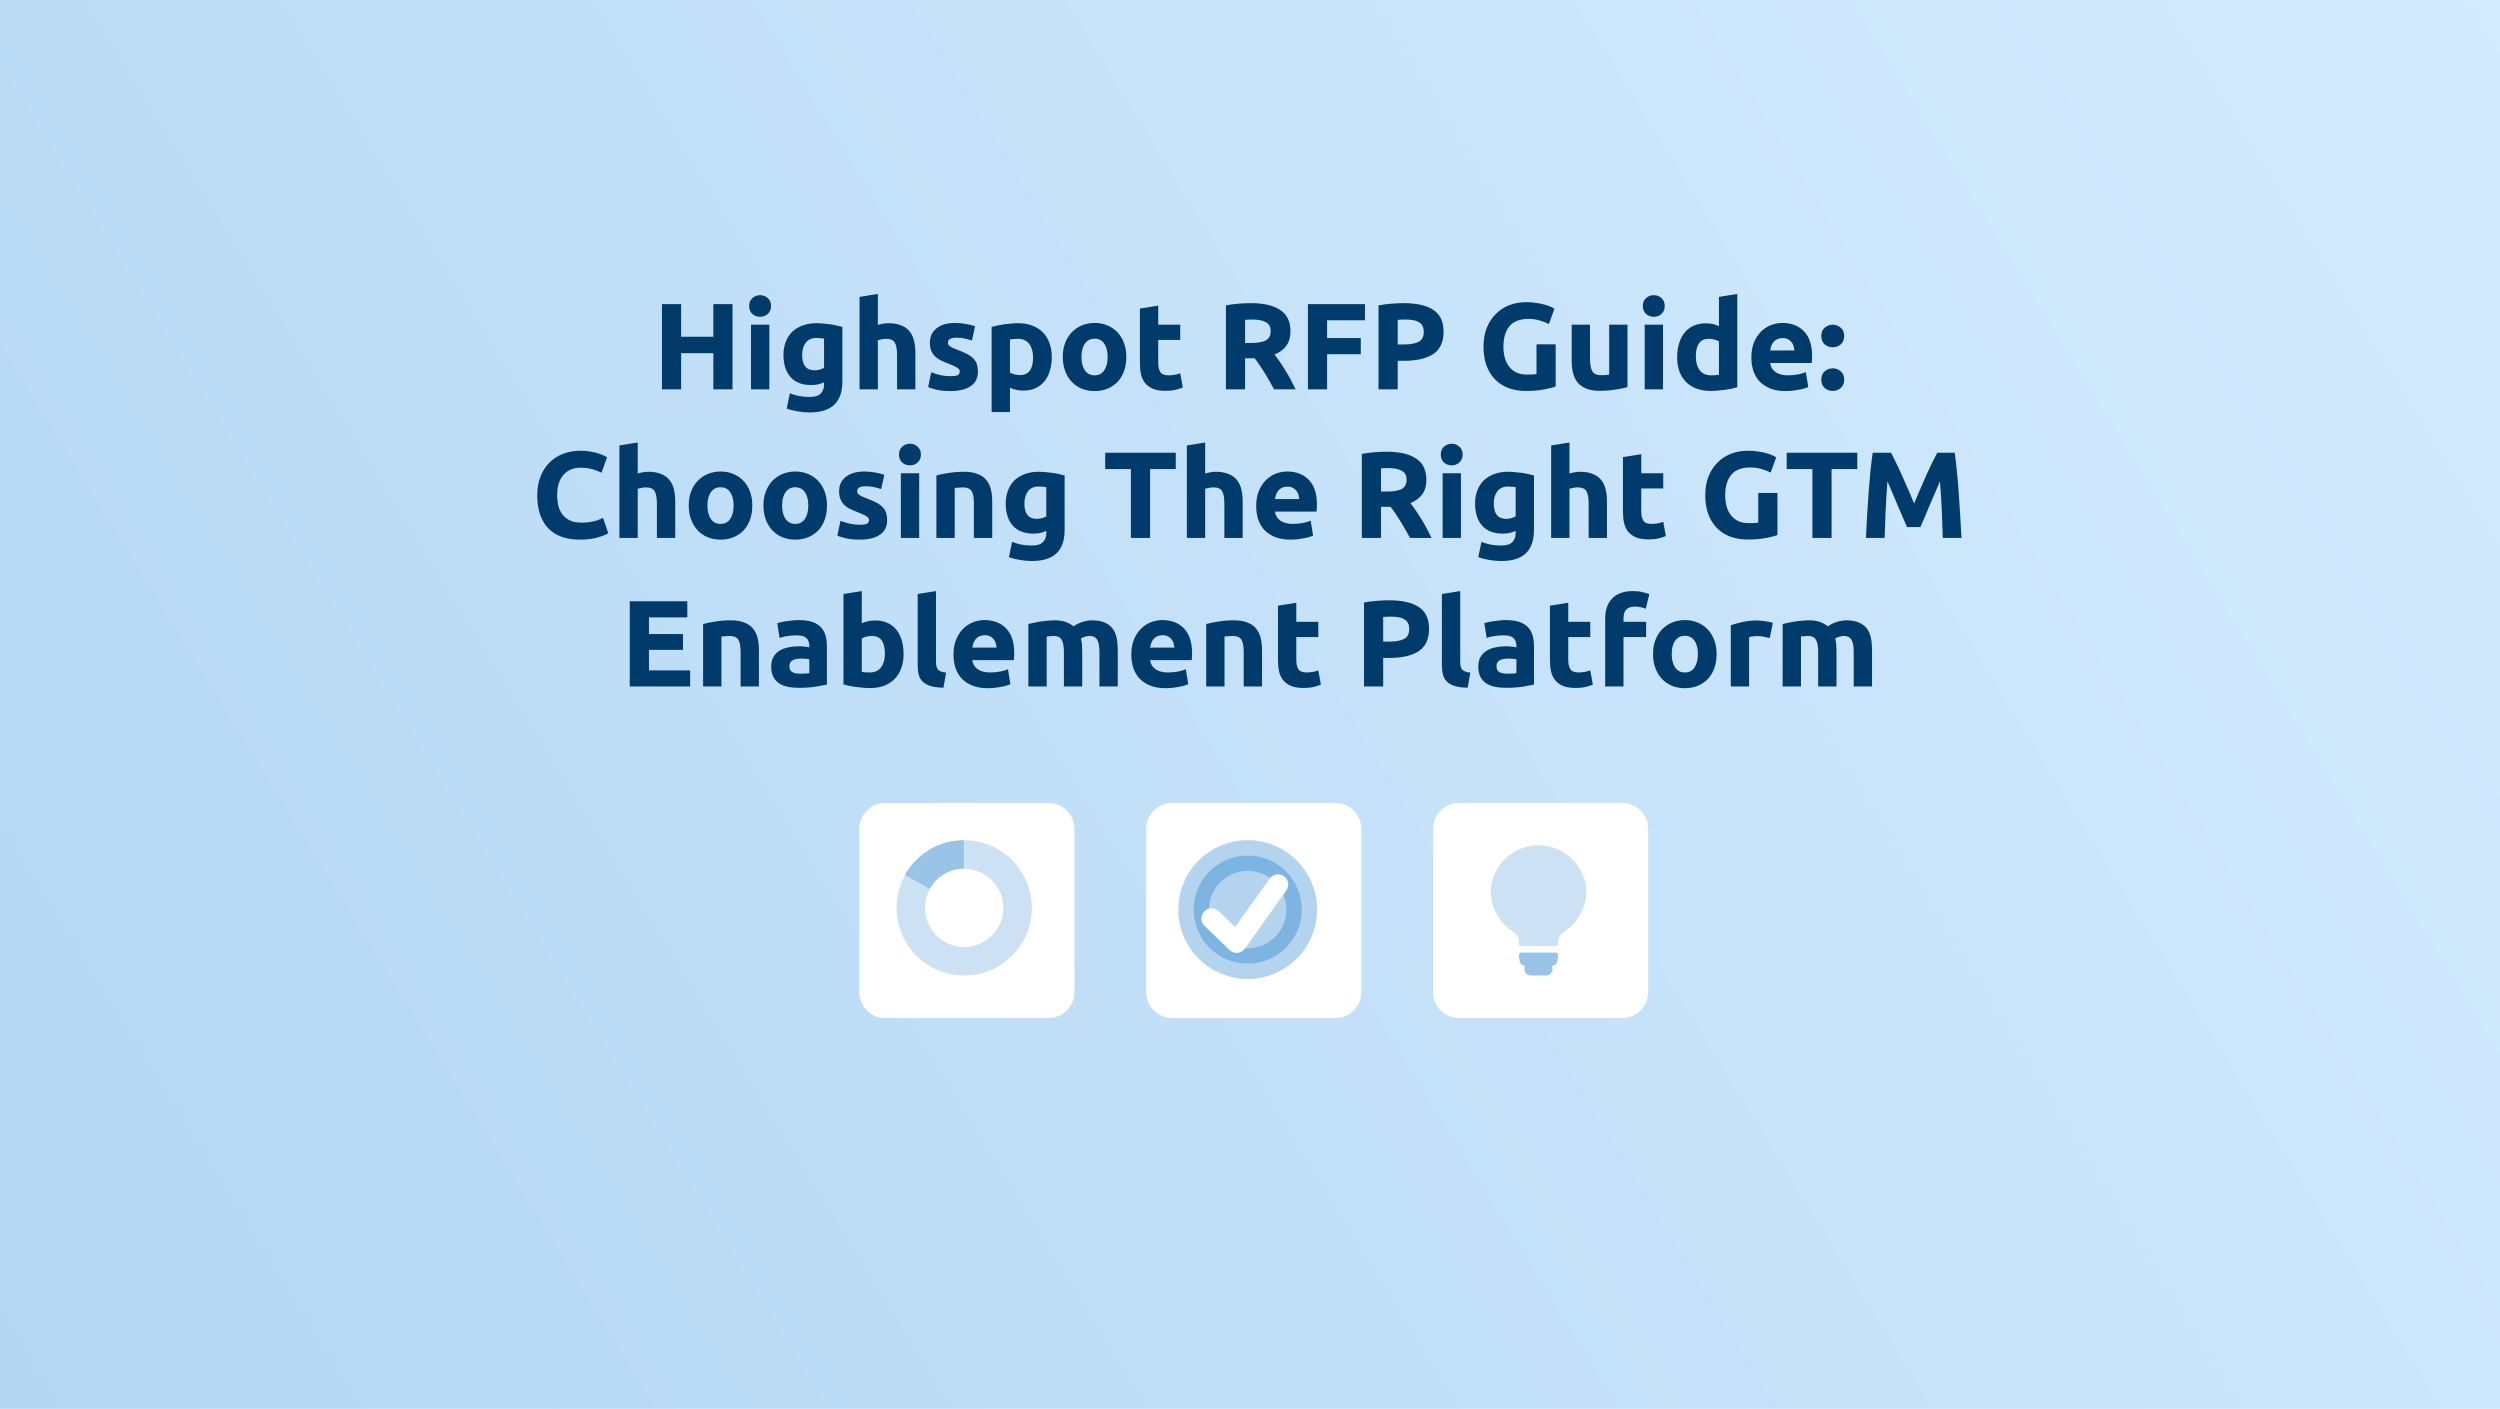 <svg width="488" height="275" viewBox="0 0 488 275" fill="none" xmlns="http://www.w3.org/2000/svg">
<g clip-path="url(#clip0_594_3108)">
<rect width="488" height="275" fill="white"/>
<path d="M-26 -6.407V-17.889H514V-6.407V292.111H-26V-6.407Z" fill="url(#paint0_linear_594_3108)"/>
<g filter="url(#filter0_d_594_3108)">
<path d="M203.91 156H172.09C169.279 156 167 158.279 167 161.09V192.91C167 195.721 169.279 198 172.09 198H203.91C206.721 198 209 195.721 209 192.91V161.09C209 158.279 206.721 156 203.91 156Z" fill="white"/>
</g>
<path opacity="0.4" d="M188.18 169.57C185.31 169.57 182.81 171.16 181.5 173.51L176.62 170.81C178.88 166.75 183.21 164 188.17 164V169.58L188.18 169.57Z" fill="#006DC7"/>
<path opacity="0.2" d="M181.53 173.53C180.92 174.63 180.57 175.89 180.57 177.23C180.57 181.44 184 184.87 188.21 184.87C192.42 184.87 195.85 181.44 195.85 177.23C195.85 173.02 192.42 169.59 188.21 169.59V164.01C195.5 164.01 201.42 169.94 201.42 177.22C201.42 184.5 195.49 190.43 188.21 190.43C180.93 190.43 175 184.5 175 177.22C175 174.9 175.6 172.72 176.66 170.82L181.54 173.52L181.53 173.53Z" fill="#006DC7"/>
<g filter="url(#filter1_d_594_3108)">
<path d="M315.91 156H284.09C281.279 156 279 158.279 279 161.09V192.91C279 195.721 281.279 198 284.09 198H315.91C318.721 198 321 195.721 321 192.91V161.09C321 158.279 318.721 156 315.91 156Z" fill="white"/>
</g>
<path opacity="0.2" d="M309.217 171.41C308.477 169.3 307.177 167.64 305.347 166.48C303.847 165.53 302.117 165.02 300.317 165C298.527 165.01 296.797 165.52 295.297 166.48C293.467 167.64 292.167 169.3 291.427 171.41C290.227 174.83 291.637 179.18 294.667 181.34C295.197 181.71 295.737 182.1 296.107 182.61C296.647 183.34 296.517 184.11 296.517 184.38C296.517 184.53 296.637 184.66 296.797 184.66H303.857C304.007 184.66 304.137 184.54 304.137 184.38C304.137 184.11 303.997 183.35 304.547 182.61C304.917 182.11 305.467 181.72 306.017 181.32C309.007 179.18 310.417 174.83 309.227 171.41H309.217Z" fill="#006DC7"/>
<path opacity="0.4" d="M303.047 189.42C303.087 189.19 303.067 188.97 302.987 188.77C302.927 188.61 303.037 188.44 303.207 188.44C303.977 188.44 304.117 187.21 304.137 186.47C304.137 186.18 303.907 185.93 303.607 185.93H297.017C296.727 185.93 296.477 186.17 296.487 186.47C296.507 187.21 296.657 188.44 297.417 188.44C297.587 188.44 297.687 188.61 297.637 188.77C297.567 188.97 297.537 189.19 297.577 189.42C297.687 190.01 298.237 190.42 298.837 190.42H301.757C302.357 190.42 302.907 190.01 303.017 189.42H303.047Z" fill="#006DC7"/>
<g filter="url(#filter2_d_594_3108)">
<path d="M259.91 156H228.09C225.279 156 223 158.279 223 161.09V192.91C223 195.721 225.279 198 228.09 198H259.91C262.721 198 265 195.721 265 192.91V161.09C265 158.279 262.721 156 259.91 156Z" fill="white"/>
</g>
<path opacity="0.3" d="M243.55 188.1C249.377 188.1 254.1 183.377 254.1 177.55C254.1 171.723 249.377 167 243.55 167C237.723 167 233 171.723 233 177.55C233 183.377 237.723 188.1 243.55 188.1Z" fill="#006DC7" stroke="#006DC7" stroke-width="6" stroke-miterlimit="10"/>
<path d="M236.52 179.3L241.39 184L249.46 172.67" stroke="white" stroke-width="4" stroke-linecap="round" stroke-linejoin="round"/>
<path d="M139.245 59.368H142.989V76H139.245V68.944H132.957V76H129.213V59.368H132.957V65.728H139.245V59.368ZM150.174 76H146.598V63.376H150.174V76ZM150.51 59.728C150.51 60.384 150.294 60.904 149.862 61.288C149.446 61.656 148.95 61.84 148.374 61.84C147.798 61.84 147.294 61.656 146.862 61.288C146.446 60.904 146.238 60.384 146.238 59.728C146.238 59.072 146.446 58.56 146.862 58.192C147.294 57.808 147.798 57.616 148.374 57.616C148.95 57.616 149.446 57.808 149.862 58.192C150.294 58.56 150.51 59.072 150.51 59.728ZM156.583 69.28C156.583 71.28 157.391 72.28 159.007 72.28C159.375 72.28 159.719 72.232 160.039 72.136C160.359 72.04 160.631 71.928 160.855 71.8V66.088C160.679 66.056 160.471 66.032 160.231 66.016C159.991 65.984 159.711 65.968 159.391 65.968C158.447 65.968 157.743 66.28 157.279 66.904C156.815 67.528 156.583 68.32 156.583 69.28ZM164.431 74.416C164.431 76.48 163.903 78.008 162.847 79C161.807 80.008 160.191 80.512 157.999 80.512C157.231 80.512 156.463 80.44 155.695 80.296C154.927 80.168 154.215 79.992 153.559 79.768L154.183 76.768C154.743 76.992 155.327 77.168 155.935 77.296C156.559 77.424 157.263 77.488 158.047 77.488C159.071 77.488 159.791 77.264 160.207 76.816C160.639 76.368 160.855 75.792 160.855 75.088V74.632C160.471 74.808 160.071 74.944 159.655 75.04C159.255 75.12 158.815 75.16 158.335 75.16C156.591 75.16 155.255 74.648 154.327 73.624C153.399 72.584 152.935 71.136 152.935 69.28C152.935 68.352 153.079 67.512 153.367 66.76C153.655 65.992 154.071 65.336 154.615 64.792C155.175 64.248 155.855 63.832 156.655 63.544C157.455 63.24 158.359 63.088 159.367 63.088C159.799 63.088 160.239 63.112 160.687 63.16C161.151 63.192 161.607 63.24 162.055 63.304C162.503 63.368 162.927 63.448 163.327 63.544C163.743 63.624 164.111 63.712 164.431 63.808V74.416ZM167.785 76V57.952L171.361 57.376V63.424C171.601 63.344 171.905 63.272 172.273 63.208C172.657 63.128 173.025 63.088 173.377 63.088C174.401 63.088 175.249 63.232 175.921 63.52C176.609 63.792 177.153 64.184 177.553 64.696C177.969 65.208 178.257 65.816 178.417 66.52C178.593 67.224 178.681 68.008 178.681 68.872V76H175.105V69.304C175.105 68.152 174.953 67.336 174.649 66.856C174.361 66.376 173.817 66.136 173.017 66.136C172.697 66.136 172.393 66.168 172.105 66.232C171.833 66.28 171.585 66.336 171.361 66.4V76H167.785ZM185.542 73.432C186.198 73.432 186.662 73.368 186.934 73.24C187.206 73.112 187.342 72.864 187.342 72.496C187.342 72.208 187.166 71.96 186.814 71.752C186.462 71.528 185.926 71.28 185.206 71.008C184.646 70.8 184.134 70.584 183.67 70.36C183.222 70.136 182.838 69.872 182.518 69.568C182.198 69.248 181.95 68.872 181.774 68.44C181.598 68.008 181.51 67.488 181.51 66.88C181.51 65.696 181.95 64.76 182.83 64.072C183.71 63.384 184.918 63.04 186.454 63.04C187.222 63.04 187.958 63.112 188.662 63.256C189.366 63.384 189.926 63.528 190.342 63.688L189.718 66.472C189.302 66.328 188.846 66.2 188.35 66.088C187.87 65.976 187.326 65.92 186.718 65.92C185.598 65.92 185.038 66.232 185.038 66.856C185.038 67 185.062 67.128 185.11 67.24C185.158 67.352 185.254 67.464 185.398 67.576C185.542 67.672 185.734 67.784 185.974 67.912C186.23 68.024 186.55 68.152 186.934 68.296C187.718 68.584 188.366 68.872 188.878 69.16C189.39 69.432 189.79 69.736 190.078 70.072C190.382 70.392 190.59 70.752 190.702 71.152C190.83 71.552 190.894 72.016 190.894 72.544C190.894 73.792 190.422 74.736 189.478 75.376C188.55 76.016 187.23 76.336 185.518 76.336C184.398 76.336 183.462 76.24 182.71 76.048C181.974 75.856 181.462 75.696 181.174 75.568L181.774 72.664C182.382 72.904 183.006 73.096 183.646 73.24C184.286 73.368 184.918 73.432 185.542 73.432ZM201.655 69.784C201.655 68.68 201.407 67.8 200.911 67.144C200.415 66.472 199.679 66.136 198.703 66.136C198.383 66.136 198.087 66.152 197.815 66.184C197.543 66.2 197.319 66.224 197.143 66.256V72.712C197.367 72.856 197.655 72.976 198.007 73.072C198.375 73.168 198.743 73.216 199.111 73.216C200.807 73.216 201.655 72.072 201.655 69.784ZM205.303 69.688C205.303 70.664 205.183 71.552 204.943 72.352C204.703 73.152 204.351 73.84 203.887 74.416C203.423 74.992 202.847 75.44 202.159 75.76C201.471 76.08 200.679 76.24 199.783 76.24C199.287 76.24 198.823 76.192 198.391 76.096C197.959 76 197.543 75.864 197.143 75.688V80.44H193.567V63.808C193.887 63.712 194.255 63.624 194.671 63.544C195.087 63.448 195.519 63.368 195.967 63.304C196.431 63.24 196.895 63.192 197.359 63.16C197.839 63.112 198.295 63.088 198.727 63.088C199.767 63.088 200.695 63.248 201.511 63.568C202.327 63.872 203.015 64.312 203.575 64.888C204.135 65.448 204.559 66.136 204.847 66.952C205.151 67.768 205.303 68.68 205.303 69.688ZM219.859 69.664C219.859 70.656 219.715 71.568 219.427 72.4C219.139 73.216 218.723 73.92 218.179 74.512C217.635 75.088 216.979 75.536 216.211 75.856C215.459 76.176 214.611 76.336 213.667 76.336C212.739 76.336 211.891 76.176 211.123 75.856C210.371 75.536 209.723 75.088 209.179 74.512C208.635 73.92 208.211 73.216 207.907 72.4C207.603 71.568 207.451 70.656 207.451 69.664C207.451 68.672 207.603 67.768 207.907 66.952C208.227 66.136 208.659 65.44 209.203 64.864C209.763 64.288 210.419 63.84 211.171 63.52C211.939 63.2 212.771 63.04 213.667 63.04C214.579 63.04 215.411 63.2 216.163 63.52C216.931 63.84 217.587 64.288 218.131 64.864C218.675 65.44 219.099 66.136 219.403 66.952C219.707 67.768 219.859 68.672 219.859 69.664ZM216.211 69.664C216.211 68.56 215.987 67.696 215.539 67.072C215.107 66.432 214.483 66.112 213.667 66.112C212.851 66.112 212.219 66.432 211.771 67.072C211.323 67.696 211.099 68.56 211.099 69.664C211.099 70.768 211.323 71.648 211.771 72.304C212.219 72.944 212.851 73.264 213.667 73.264C214.483 73.264 215.107 72.944 215.539 72.304C215.987 71.648 216.211 70.768 216.211 69.664ZM222.509 60.232L226.085 59.656V63.376H230.381V66.352H226.085V70.792C226.085 71.544 226.213 72.144 226.469 72.592C226.741 73.04 227.277 73.264 228.077 73.264C228.461 73.264 228.853 73.232 229.253 73.168C229.669 73.088 230.045 72.984 230.381 72.856L230.885 75.64C230.453 75.816 229.973 75.968 229.445 76.096C228.917 76.224 228.269 76.288 227.501 76.288C226.525 76.288 225.717 76.16 225.077 75.904C224.437 75.632 223.925 75.264 223.541 74.8C223.157 74.32 222.885 73.744 222.725 73.072C222.581 72.4 222.509 71.656 222.509 70.84V60.232ZM244.171 59.176C246.667 59.176 248.579 59.624 249.907 60.52C251.235 61.4 251.899 62.776 251.899 64.648C251.899 65.816 251.627 66.768 251.083 67.504C250.555 68.224 249.787 68.792 248.779 69.208C249.115 69.624 249.467 70.104 249.835 70.648C250.203 71.176 250.563 71.736 250.915 72.328C251.283 72.904 251.635 73.512 251.971 74.152C252.307 74.776 252.619 75.392 252.907 76H248.707C248.403 75.456 248.091 74.904 247.771 74.344C247.467 73.784 247.147 73.24 246.811 72.712C246.491 72.184 246.171 71.688 245.851 71.224C245.531 70.744 245.211 70.312 244.891 69.928H243.043V76H239.299V59.608C240.115 59.448 240.955 59.336 241.819 59.272C242.699 59.208 243.483 59.176 244.171 59.176ZM244.387 62.368C244.115 62.368 243.867 62.376 243.643 62.392C243.435 62.408 243.235 62.424 243.043 62.44V66.952H244.099C245.507 66.952 246.515 66.776 247.123 66.424C247.731 66.072 248.035 65.472 248.035 64.624C248.035 63.808 247.723 63.232 247.099 62.896C246.491 62.544 245.587 62.368 244.387 62.368ZM255.307 76V59.368H266.443V62.512H259.051V65.992H265.627V69.136H259.051V76H255.307ZM274.08 59.176C276.56 59.176 278.464 59.616 279.792 60.496C281.12 61.36 281.784 62.784 281.784 64.768C281.784 66.768 281.112 68.216 279.768 69.112C278.424 69.992 276.504 70.432 274.008 70.432H272.832V76H269.088V59.608C269.904 59.448 270.768 59.336 271.68 59.272C272.592 59.208 273.392 59.176 274.08 59.176ZM274.32 62.368C274.048 62.368 273.776 62.376 273.504 62.392C273.248 62.408 273.024 62.424 272.832 62.44V67.24H274.008C275.304 67.24 276.28 67.064 276.936 66.712C277.592 66.36 277.92 65.704 277.92 64.744C277.92 64.28 277.832 63.896 277.656 63.592C277.496 63.288 277.256 63.048 276.936 62.872C276.632 62.68 276.256 62.552 275.808 62.488C275.36 62.408 274.864 62.368 274.32 62.368ZM298.411 62.248C296.667 62.248 295.403 62.736 294.619 63.712C293.851 64.672 293.467 65.992 293.467 67.672C293.467 68.488 293.563 69.232 293.755 69.904C293.947 70.56 294.235 71.128 294.619 71.608C295.003 72.088 295.483 72.464 296.059 72.736C296.635 72.992 297.307 73.12 298.075 73.12C298.491 73.12 298.843 73.112 299.131 73.096C299.435 73.08 299.699 73.048 299.923 73V67.216H303.667V75.448C303.219 75.624 302.499 75.808 301.507 76C300.515 76.208 299.291 76.312 297.835 76.312C296.587 76.312 295.451 76.12 294.427 75.736C293.419 75.352 292.555 74.792 291.835 74.056C291.115 73.32 290.555 72.416 290.155 71.344C289.771 70.272 289.579 69.048 289.579 67.672C289.579 66.28 289.795 65.048 290.227 63.976C290.659 62.904 291.251 62 292.003 61.264C292.755 60.512 293.635 59.944 294.643 59.56C295.667 59.176 296.755 58.984 297.907 58.984C298.691 58.984 299.395 59.04 300.019 59.152C300.659 59.248 301.203 59.368 301.651 59.512C302.115 59.64 302.491 59.776 302.779 59.92C303.083 60.064 303.299 60.176 303.427 60.256L302.347 63.256C301.835 62.984 301.243 62.752 300.571 62.56C299.915 62.352 299.195 62.248 298.411 62.248ZM317.686 75.568C317.078 75.744 316.294 75.904 315.334 76.048C314.374 76.208 313.366 76.288 312.31 76.288C311.238 76.288 310.342 76.144 309.622 75.856C308.918 75.568 308.358 75.168 307.942 74.656C307.526 74.128 307.23 73.504 307.054 72.784C306.878 72.064 306.79 71.272 306.79 70.408V63.376H310.366V69.976C310.366 71.128 310.518 71.96 310.822 72.472C311.126 72.984 311.694 73.24 312.526 73.24C312.782 73.24 313.054 73.232 313.342 73.216C313.63 73.184 313.886 73.152 314.11 73.12V63.376H317.686V75.568ZM324.619 76H321.043V63.376H324.619V76ZM324.955 59.728C324.955 60.384 324.739 60.904 324.307 61.288C323.891 61.656 323.395 61.84 322.819 61.84C322.243 61.84 321.739 61.656 321.307 61.288C320.891 60.904 320.683 60.384 320.683 59.728C320.683 59.072 320.891 58.56 321.307 58.192C321.739 57.808 322.243 57.616 322.819 57.616C323.395 57.616 323.891 57.808 324.307 58.192C324.739 58.56 324.955 59.072 324.955 59.728ZM331.029 69.592C331.029 70.696 331.277 71.584 331.773 72.256C332.269 72.928 333.005 73.264 333.981 73.264C334.301 73.264 334.597 73.256 334.869 73.24C335.141 73.208 335.365 73.176 335.541 73.144V66.64C335.317 66.496 335.021 66.376 334.653 66.28C334.301 66.184 333.941 66.136 333.573 66.136C331.877 66.136 331.029 67.288 331.029 69.592ZM339.117 75.592C338.797 75.688 338.429 75.784 338.013 75.88C337.597 75.96 337.157 76.032 336.693 76.096C336.245 76.16 335.781 76.208 335.301 76.24C334.837 76.288 334.389 76.312 333.957 76.312C332.917 76.312 331.989 76.16 331.173 75.856C330.357 75.552 329.669 75.12 329.109 74.56C328.549 73.984 328.117 73.296 327.813 72.496C327.525 71.68 327.381 70.768 327.381 69.76C327.381 68.736 327.509 67.816 327.765 67C328.021 66.168 328.389 65.464 328.869 64.888C329.349 64.312 329.933 63.872 330.621 63.568C331.325 63.264 332.125 63.112 333.021 63.112C333.517 63.112 333.957 63.16 334.341 63.256C334.741 63.352 335.141 63.488 335.541 63.664V57.952L339.117 57.376V75.592ZM341.865 69.784C341.865 68.664 342.033 67.688 342.369 66.856C342.721 66.008 343.177 65.304 343.737 64.744C344.297 64.184 344.937 63.76 345.657 63.472C346.393 63.184 347.145 63.04 347.913 63.04C349.705 63.04 351.121 63.592 352.161 64.696C353.201 65.784 353.721 67.392 353.721 69.52C353.721 69.728 353.713 69.96 353.697 70.216C353.681 70.456 353.665 70.672 353.649 70.864H345.537C345.617 71.6 345.961 72.184 346.569 72.616C347.177 73.048 347.993 73.264 349.017 73.264C349.673 73.264 350.313 73.208 350.937 73.096C351.577 72.968 352.097 72.816 352.497 72.64L352.977 75.544C352.785 75.64 352.529 75.736 352.209 75.832C351.889 75.928 351.529 76.008 351.129 76.072C350.745 76.152 350.329 76.216 349.881 76.264C349.433 76.312 348.985 76.336 348.537 76.336C347.401 76.336 346.409 76.168 345.561 75.832C344.729 75.496 344.033 75.04 343.473 74.464C342.929 73.872 342.521 73.176 342.249 72.376C341.993 71.576 341.865 70.712 341.865 69.784ZM350.265 68.416C350.249 68.112 350.193 67.816 350.097 67.528C350.017 67.24 349.881 66.984 349.689 66.76C349.513 66.536 349.281 66.352 348.993 66.208C348.721 66.064 348.377 65.992 347.961 65.992C347.561 65.992 347.217 66.064 346.929 66.208C346.641 66.336 346.401 66.512 346.209 66.736C346.017 66.96 345.865 67.224 345.753 67.528C345.657 67.816 345.585 68.112 345.537 68.416H350.265ZM359.985 65.584C359.985 66.304 359.753 66.856 359.289 67.24C358.841 67.608 358.329 67.792 357.753 67.792C357.177 67.792 356.657 67.608 356.193 67.24C355.745 66.856 355.521 66.304 355.521 65.584C355.521 64.864 355.745 64.32 356.193 63.952C356.657 63.568 357.177 63.376 357.753 63.376C358.329 63.376 358.841 63.568 359.289 63.952C359.753 64.32 359.985 64.864 359.985 65.584ZM359.985 74.104C359.985 74.824 359.753 75.376 359.289 75.76C358.841 76.128 358.329 76.312 357.753 76.312C357.177 76.312 356.657 76.128 356.193 75.76C355.745 75.376 355.521 74.824 355.521 74.104C355.521 73.384 355.745 72.84 356.193 72.472C356.657 72.088 357.177 71.896 357.753 71.896C358.329 71.896 358.841 72.088 359.289 72.472C359.753 72.84 359.985 73.384 359.985 74.104ZM113.172 105.336C110.468 105.336 108.404 104.584 106.98 103.08C105.572 101.576 104.868 99.44 104.868 96.672C104.868 95.296 105.084 94.072 105.516 93C105.948 91.912 106.54 91 107.292 90.264C108.044 89.512 108.94 88.944 109.98 88.56C111.02 88.176 112.148 87.984 113.364 87.984C114.068 87.984 114.708 88.04 115.284 88.152C115.86 88.248 116.364 88.368 116.796 88.512C117.228 88.64 117.588 88.776 117.876 88.92C118.164 89.064 118.372 89.176 118.5 89.256L117.42 92.28C116.908 92.008 116.308 91.776 115.62 91.584C114.948 91.392 114.18 91.296 113.316 91.296C112.74 91.296 112.172 91.392 111.612 91.584C111.068 91.776 110.58 92.088 110.148 92.52C109.732 92.936 109.396 93.48 109.14 94.152C108.884 94.824 108.756 95.64 108.756 96.6C108.756 97.368 108.836 98.088 108.996 98.76C109.172 99.416 109.444 99.984 109.812 100.464C110.196 100.944 110.692 101.328 111.3 101.616C111.908 101.888 112.644 102.024 113.508 102.024C114.052 102.024 114.54 101.992 114.972 101.928C115.404 101.864 115.788 101.792 116.124 101.712C116.46 101.616 116.756 101.512 117.012 101.4C117.268 101.288 117.5 101.184 117.708 101.088L118.74 104.088C118.212 104.408 117.468 104.696 116.508 104.952C115.548 105.208 114.436 105.336 113.172 105.336ZM120.91 105V86.952L124.486 86.376V92.424C124.726 92.344 125.03 92.272 125.398 92.208C125.782 92.128 126.15 92.088 126.502 92.088C127.526 92.088 128.374 92.232 129.046 92.52C129.734 92.792 130.278 93.184 130.678 93.696C131.094 94.208 131.382 94.816 131.542 95.52C131.718 96.224 131.806 97.008 131.806 97.872V105H128.23V98.304C128.23 97.152 128.078 96.336 127.774 95.856C127.486 95.376 126.942 95.136 126.142 95.136C125.822 95.136 125.518 95.168 125.23 95.232C124.958 95.28 124.71 95.336 124.486 95.4V105H120.91ZM146.851 98.664C146.851 99.656 146.707 100.568 146.419 101.4C146.131 102.216 145.715 102.92 145.171 103.512C144.627 104.088 143.971 104.536 143.203 104.856C142.451 105.176 141.603 105.336 140.659 105.336C139.731 105.336 138.883 105.176 138.115 104.856C137.363 104.536 136.715 104.088 136.171 103.512C135.627 102.92 135.203 102.216 134.899 101.4C134.595 100.568 134.443 99.656 134.443 98.664C134.443 97.672 134.595 96.768 134.899 95.952C135.219 95.136 135.651 94.44 136.195 93.864C136.755 93.288 137.411 92.84 138.163 92.52C138.931 92.2 139.763 92.04 140.659 92.04C141.571 92.04 142.403 92.2 143.155 92.52C143.923 92.84 144.579 93.288 145.123 93.864C145.667 94.44 146.091 95.136 146.395 95.952C146.699 96.768 146.851 97.672 146.851 98.664ZM143.203 98.664C143.203 97.56 142.979 96.696 142.531 96.072C142.099 95.432 141.475 95.112 140.659 95.112C139.843 95.112 139.211 95.432 138.763 96.072C138.315 96.696 138.091 97.56 138.091 98.664C138.091 99.768 138.315 100.648 138.763 101.304C139.211 101.944 139.843 102.264 140.659 102.264C141.475 102.264 142.099 101.944 142.531 101.304C142.979 100.648 143.203 99.768 143.203 98.664ZM161.429 98.664C161.429 99.656 161.285 100.568 160.997 101.4C160.709 102.216 160.293 102.92 159.749 103.512C159.205 104.088 158.549 104.536 157.781 104.856C157.029 105.176 156.181 105.336 155.237 105.336C154.309 105.336 153.461 105.176 152.693 104.856C151.941 104.536 151.293 104.088 150.749 103.512C150.205 102.92 149.781 102.216 149.477 101.4C149.173 100.568 149.021 99.656 149.021 98.664C149.021 97.672 149.173 96.768 149.477 95.952C149.797 95.136 150.229 94.44 150.773 93.864C151.333 93.288 151.989 92.84 152.741 92.52C153.509 92.2 154.341 92.04 155.237 92.04C156.149 92.04 156.981 92.2 157.733 92.52C158.501 92.84 159.157 93.288 159.701 93.864C160.245 94.44 160.669 95.136 160.973 95.952C161.277 96.768 161.429 97.672 161.429 98.664ZM157.781 98.664C157.781 97.56 157.557 96.696 157.109 96.072C156.677 95.432 156.053 95.112 155.237 95.112C154.421 95.112 153.789 95.432 153.341 96.072C152.893 96.696 152.669 97.56 152.669 98.664C152.669 99.768 152.893 100.648 153.341 101.304C153.789 101.944 154.421 102.264 155.237 102.264C156.053 102.264 156.677 101.944 157.109 101.304C157.557 100.648 157.781 99.768 157.781 98.664ZM167.824 102.432C168.48 102.432 168.944 102.368 169.216 102.24C169.488 102.112 169.624 101.864 169.624 101.496C169.624 101.208 169.448 100.96 169.096 100.752C168.744 100.528 168.208 100.28 167.488 100.008C166.928 99.8 166.416 99.584 165.952 99.36C165.504 99.136 165.12 98.872 164.8 98.568C164.48 98.248 164.232 97.872 164.056 97.44C163.88 97.008 163.792 96.488 163.792 95.88C163.792 94.696 164.232 93.76 165.112 93.072C165.992 92.384 167.2 92.04 168.736 92.04C169.504 92.04 170.24 92.112 170.944 92.256C171.648 92.384 172.208 92.528 172.624 92.688L172 95.472C171.584 95.328 171.128 95.2 170.632 95.088C170.152 94.976 169.608 94.92 169 94.92C167.88 94.92 167.32 95.232 167.32 95.856C167.32 96 167.344 96.128 167.392 96.24C167.44 96.352 167.536 96.464 167.68 96.576C167.824 96.672 168.016 96.784 168.256 96.912C168.512 97.024 168.832 97.152 169.216 97.296C170 97.584 170.648 97.872 171.16 98.16C171.672 98.432 172.072 98.736 172.36 99.072C172.664 99.392 172.872 99.752 172.984 100.152C173.112 100.552 173.176 101.016 173.176 101.544C173.176 102.792 172.704 103.736 171.76 104.376C170.832 105.016 169.512 105.336 167.8 105.336C166.68 105.336 165.744 105.24 164.992 105.048C164.256 104.856 163.744 104.696 163.456 104.568L164.056 101.664C164.664 101.904 165.288 102.096 165.928 102.24C166.568 102.368 167.2 102.432 167.824 102.432ZM179.424 105H175.848V92.376H179.424V105ZM179.76 88.728C179.76 89.384 179.544 89.904 179.112 90.288C178.696 90.656 178.2 90.84 177.624 90.84C177.048 90.84 176.544 90.656 176.112 90.288C175.696 89.904 175.488 89.384 175.488 88.728C175.488 88.072 175.696 87.56 176.112 87.192C176.544 86.808 177.048 86.616 177.624 86.616C178.2 86.616 178.696 86.808 179.112 87.192C179.544 87.56 179.76 88.072 179.76 88.728ZM182.785 92.808C183.393 92.632 184.177 92.472 185.137 92.328C186.097 92.168 187.105 92.088 188.161 92.088C189.233 92.088 190.121 92.232 190.825 92.52C191.545 92.792 192.113 93.184 192.529 93.696C192.945 94.208 193.241 94.816 193.417 95.52C193.593 96.224 193.681 97.008 193.681 97.872V105H190.105V98.304C190.105 97.152 189.953 96.336 189.649 95.856C189.345 95.376 188.777 95.136 187.945 95.136C187.689 95.136 187.417 95.152 187.129 95.184C186.841 95.2 186.585 95.224 186.361 95.256V105H182.785V92.808ZM199.966 98.28C199.966 100.28 200.774 101.28 202.39 101.28C202.758 101.28 203.102 101.232 203.422 101.136C203.742 101.04 204.014 100.928 204.238 100.8V95.088C204.062 95.056 203.854 95.032 203.614 95.016C203.374 94.984 203.094 94.968 202.774 94.968C201.83 94.968 201.126 95.28 200.662 95.904C200.198 96.528 199.966 97.32 199.966 98.28ZM207.814 103.416C207.814 105.48 207.286 107.008 206.23 108C205.19 109.008 203.574 109.512 201.382 109.512C200.614 109.512 199.846 109.44 199.078 109.296C198.31 109.168 197.598 108.992 196.942 108.768L197.566 105.768C198.126 105.992 198.71 106.168 199.318 106.296C199.942 106.424 200.646 106.488 201.43 106.488C202.454 106.488 203.174 106.264 203.59 105.816C204.022 105.368 204.238 104.792 204.238 104.088V103.632C203.854 103.808 203.454 103.944 203.038 104.04C202.638 104.12 202.198 104.16 201.718 104.16C199.974 104.16 198.638 103.648 197.71 102.624C196.782 101.584 196.318 100.136 196.318 98.28C196.318 97.352 196.462 96.512 196.75 95.76C197.038 94.992 197.454 94.336 197.998 93.792C198.558 93.248 199.238 92.832 200.038 92.544C200.838 92.24 201.742 92.088 202.75 92.088C203.182 92.088 203.622 92.112 204.07 92.16C204.534 92.192 204.99 92.24 205.438 92.304C205.886 92.368 206.31 92.448 206.71 92.544C207.126 92.624 207.494 92.712 207.814 92.808V103.416ZM229.51 88.368V91.56H224.494V105H220.75V91.56H215.734V88.368H229.51ZM231.676 105V86.952L235.252 86.376V92.424C235.492 92.344 235.796 92.272 236.164 92.208C236.548 92.128 236.916 92.088 237.268 92.088C238.292 92.088 239.14 92.232 239.812 92.52C240.5 92.792 241.044 93.184 241.444 93.696C241.86 94.208 242.148 94.816 242.308 95.52C242.484 96.224 242.572 97.008 242.572 97.872V105H238.996V98.304C238.996 97.152 238.844 96.336 238.54 95.856C238.252 95.376 237.708 95.136 236.908 95.136C236.588 95.136 236.284 95.168 235.996 95.232C235.724 95.28 235.476 95.336 235.252 95.4V105H231.676ZM245.209 98.784C245.209 97.664 245.377 96.688 245.713 95.856C246.065 95.008 246.521 94.304 247.081 93.744C247.641 93.184 248.281 92.76 249.001 92.472C249.737 92.184 250.489 92.04 251.257 92.04C253.049 92.04 254.465 92.592 255.505 93.696C256.545 94.784 257.065 96.392 257.065 98.52C257.065 98.728 257.057 98.96 257.041 99.216C257.025 99.456 257.009 99.672 256.993 99.864H248.881C248.961 100.6 249.305 101.184 249.913 101.616C250.521 102.048 251.337 102.264 252.361 102.264C253.017 102.264 253.657 102.208 254.281 102.096C254.921 101.968 255.441 101.816 255.841 101.64L256.321 104.544C256.129 104.64 255.873 104.736 255.553 104.832C255.233 104.928 254.873 105.008 254.473 105.072C254.089 105.152 253.673 105.216 253.225 105.264C252.777 105.312 252.329 105.336 251.881 105.336C250.745 105.336 249.753 105.168 248.905 104.832C248.073 104.496 247.377 104.04 246.817 103.464C246.273 102.872 245.865 102.176 245.593 101.376C245.337 100.576 245.209 99.712 245.209 98.784ZM253.609 97.416C253.593 97.112 253.537 96.816 253.441 96.528C253.361 96.24 253.225 95.984 253.033 95.76C252.857 95.536 252.625 95.352 252.337 95.208C252.065 95.064 251.721 94.992 251.305 94.992C250.905 94.992 250.561 95.064 250.273 95.208C249.985 95.336 249.745 95.512 249.553 95.736C249.361 95.96 249.209 96.224 249.097 96.528C249.001 96.816 248.929 97.112 248.881 97.416H253.609ZM270.702 88.176C273.198 88.176 275.11 88.624 276.438 89.52C277.766 90.4 278.43 91.776 278.43 93.648C278.43 94.816 278.158 95.768 277.614 96.504C277.086 97.224 276.318 97.792 275.31 98.208C275.646 98.624 275.998 99.104 276.366 99.648C276.734 100.176 277.094 100.736 277.446 101.328C277.814 101.904 278.166 102.512 278.502 103.152C278.838 103.776 279.15 104.392 279.438 105H275.238C274.934 104.456 274.622 103.904 274.302 103.344C273.998 102.784 273.678 102.24 273.342 101.712C273.022 101.184 272.702 100.688 272.382 100.224C272.062 99.744 271.742 99.312 271.422 98.928H269.574V105H265.83V88.608C266.646 88.448 267.486 88.336 268.35 88.272C269.23 88.208 270.014 88.176 270.702 88.176ZM270.918 91.368C270.646 91.368 270.398 91.376 270.174 91.392C269.966 91.408 269.766 91.424 269.574 91.44V95.952H270.63C272.038 95.952 273.046 95.776 273.654 95.424C274.262 95.072 274.566 94.472 274.566 93.624C274.566 92.808 274.254 92.232 273.63 91.896C273.022 91.544 272.118 91.368 270.918 91.368ZM285.174 105H281.598V92.376H285.174V105ZM285.51 88.728C285.51 89.384 285.294 89.904 284.862 90.288C284.446 90.656 283.95 90.84 283.374 90.84C282.798 90.84 282.294 90.656 281.862 90.288C281.446 89.904 281.238 89.384 281.238 88.728C281.238 88.072 281.446 87.56 281.862 87.192C282.294 86.808 282.798 86.616 283.374 86.616C283.95 86.616 284.446 86.808 284.862 87.192C285.294 87.56 285.51 88.072 285.51 88.728ZM291.583 98.28C291.583 100.28 292.391 101.28 294.007 101.28C294.375 101.28 294.719 101.232 295.039 101.136C295.359 101.04 295.631 100.928 295.855 100.8V95.088C295.679 95.056 295.471 95.032 295.231 95.016C294.991 94.984 294.711 94.968 294.391 94.968C293.447 94.968 292.743 95.28 292.279 95.904C291.815 96.528 291.583 97.32 291.583 98.28ZM299.431 103.416C299.431 105.48 298.903 107.008 297.847 108C296.807 109.008 295.191 109.512 292.999 109.512C292.231 109.512 291.463 109.44 290.695 109.296C289.927 109.168 289.215 108.992 288.559 108.768L289.183 105.768C289.743 105.992 290.327 106.168 290.935 106.296C291.559 106.424 292.263 106.488 293.047 106.488C294.071 106.488 294.791 106.264 295.207 105.816C295.639 105.368 295.855 104.792 295.855 104.088V103.632C295.471 103.808 295.071 103.944 294.655 104.04C294.255 104.12 293.815 104.16 293.335 104.16C291.591 104.16 290.255 103.648 289.327 102.624C288.399 101.584 287.935 100.136 287.935 98.28C287.935 97.352 288.079 96.512 288.367 95.76C288.655 94.992 289.071 94.336 289.615 93.792C290.175 93.248 290.855 92.832 291.655 92.544C292.455 92.24 293.359 92.088 294.367 92.088C294.799 92.088 295.239 92.112 295.687 92.16C296.151 92.192 296.607 92.24 297.055 92.304C297.503 92.368 297.927 92.448 298.327 92.544C298.743 92.624 299.111 92.712 299.431 92.808V103.416ZM302.785 105V86.952L306.361 86.376V92.424C306.601 92.344 306.905 92.272 307.273 92.208C307.657 92.128 308.025 92.088 308.377 92.088C309.401 92.088 310.249 92.232 310.921 92.52C311.609 92.792 312.153 93.184 312.553 93.696C312.969 94.208 313.257 94.816 313.417 95.52C313.593 96.224 313.681 97.008 313.681 97.872V105H310.105V98.304C310.105 97.152 309.953 96.336 309.649 95.856C309.361 95.376 308.817 95.136 308.017 95.136C307.697 95.136 307.393 95.168 307.105 95.232C306.833 95.28 306.585 95.336 306.361 95.4V105H302.785ZM316.798 89.232L320.374 88.656V92.376H324.67V95.352H320.374V99.792C320.374 100.544 320.502 101.144 320.758 101.592C321.03 102.04 321.566 102.264 322.366 102.264C322.75 102.264 323.142 102.232 323.542 102.168C323.958 102.088 324.334 101.984 324.67 101.856L325.174 104.64C324.742 104.816 324.262 104.968 323.734 105.096C323.206 105.224 322.558 105.288 321.79 105.288C320.814 105.288 320.006 105.16 319.366 104.904C318.726 104.632 318.214 104.264 317.83 103.8C317.446 103.32 317.174 102.744 317.014 102.072C316.87 101.4 316.798 100.656 316.798 99.84V89.232ZM341.7 91.248C339.956 91.248 338.692 91.736 337.908 92.712C337.14 93.672 336.756 94.992 336.756 96.672C336.756 97.488 336.852 98.232 337.044 98.904C337.236 99.56 337.524 100.128 337.908 100.608C338.292 101.088 338.772 101.464 339.348 101.736C339.924 101.992 340.596 102.12 341.364 102.12C341.78 102.12 342.132 102.112 342.42 102.096C342.724 102.08 342.988 102.048 343.212 102V96.216H346.956V104.448C346.508 104.624 345.788 104.808 344.796 105C343.804 105.208 342.58 105.312 341.124 105.312C339.876 105.312 338.74 105.12 337.716 104.736C336.708 104.352 335.844 103.792 335.124 103.056C334.404 102.32 333.844 101.416 333.444 100.344C333.06 99.272 332.868 98.048 332.868 96.672C332.868 95.28 333.084 94.048 333.516 92.976C333.948 91.904 334.54 91 335.292 90.264C336.044 89.512 336.924 88.944 337.932 88.56C338.956 88.176 340.044 87.984 341.196 87.984C341.98 87.984 342.684 88.04 343.308 88.152C343.948 88.248 344.492 88.368 344.94 88.512C345.404 88.64 345.78 88.776 346.068 88.92C346.372 89.064 346.588 89.176 346.716 89.256L345.636 92.256C345.124 91.984 344.532 91.752 343.86 91.56C343.204 91.352 342.484 91.248 341.7 91.248ZM362.541 88.368V91.56H357.525V105H353.781V91.56H348.765V88.368H362.541ZM369.129 88.368C369.417 88.896 369.745 89.552 370.113 90.336C370.497 91.104 370.889 91.944 371.289 92.856C371.705 93.752 372.113 94.672 372.513 95.616C372.913 96.56 373.289 97.448 373.641 98.28C373.993 97.448 374.369 96.56 374.769 95.616C375.169 94.672 375.569 93.752 375.969 92.856C376.385 91.944 376.777 91.104 377.145 90.336C377.529 89.552 377.865 88.896 378.153 88.368H381.561C381.721 89.472 381.865 90.712 381.993 92.088C382.137 93.448 382.257 94.872 382.353 96.36C382.465 97.832 382.561 99.312 382.641 100.8C382.737 102.288 382.817 103.688 382.881 105H379.233C379.185 103.384 379.121 101.624 379.041 99.72C378.961 97.816 378.841 95.896 378.681 93.96C378.393 94.632 378.073 95.376 377.721 96.192C377.369 97.008 377.017 97.824 376.665 98.64C376.329 99.456 376.001 100.24 375.681 100.992C375.361 101.728 375.089 102.36 374.865 102.888H372.249C372.025 102.36 371.753 101.728 371.433 100.992C371.113 100.24 370.777 99.456 370.425 98.64C370.089 97.824 369.745 97.008 369.393 96.192C369.041 95.376 368.721 94.632 368.433 93.96C368.273 95.896 368.153 97.816 368.073 99.72C367.993 101.624 367.929 103.384 367.881 105H364.233C364.297 103.688 364.369 102.288 364.449 100.8C364.545 99.312 364.641 97.832 364.737 96.36C364.849 94.872 364.969 93.448 365.097 92.088C365.241 90.712 365.393 89.472 365.553 88.368H369.129ZM122.932 134V117.368H134.164V120.512H126.676V123.776H133.324V126.848H126.676V130.856H134.716V134H122.932ZM137.246 121.808C137.854 121.632 138.638 121.472 139.598 121.328C140.558 121.168 141.566 121.088 142.622 121.088C143.694 121.088 144.582 121.232 145.286 121.52C146.006 121.792 146.574 122.184 146.99 122.696C147.406 123.208 147.702 123.816 147.878 124.52C148.054 125.224 148.142 126.008 148.142 126.872V134H144.566V127.304C144.566 126.152 144.414 125.336 144.11 124.856C143.806 124.376 143.238 124.136 142.406 124.136C142.15 124.136 141.878 124.152 141.59 124.184C141.302 124.2 141.046 124.224 140.822 124.256V134H137.246V121.808ZM156.203 131.504C156.555 131.504 156.891 131.496 157.211 131.48C157.531 131.464 157.787 131.44 157.979 131.408V128.696C157.835 128.664 157.619 128.632 157.331 128.6C157.043 128.568 156.779 128.552 156.539 128.552C156.203 128.552 155.883 128.576 155.579 128.624C155.291 128.656 155.035 128.728 154.811 128.84C154.587 128.952 154.411 129.104 154.283 129.296C154.155 129.488 154.091 129.728 154.091 130.016C154.091 130.576 154.275 130.968 154.643 131.192C155.027 131.4 155.547 131.504 156.203 131.504ZM155.915 121.04C156.971 121.04 157.851 121.16 158.555 121.4C159.259 121.64 159.819 121.984 160.235 122.432C160.667 122.88 160.971 123.424 161.147 124.064C161.323 124.704 161.411 125.416 161.411 126.2V133.64C160.899 133.752 160.187 133.88 159.275 134.024C158.363 134.184 157.259 134.264 155.963 134.264C155.147 134.264 154.403 134.192 153.731 134.048C153.075 133.904 152.507 133.672 152.027 133.352C151.547 133.016 151.179 132.584 150.923 132.056C150.667 131.528 150.539 130.88 150.539 130.112C150.539 129.376 150.683 128.752 150.971 128.24C151.275 127.728 151.675 127.32 152.171 127.016C152.667 126.712 153.235 126.496 153.875 126.368C154.515 126.224 155.179 126.152 155.867 126.152C156.331 126.152 156.739 126.176 157.091 126.224C157.459 126.256 157.755 126.304 157.979 126.368V126.032C157.979 125.424 157.795 124.936 157.427 124.568C157.059 124.2 156.419 124.016 155.507 124.016C154.899 124.016 154.299 124.064 153.707 124.16C153.115 124.24 152.603 124.36 152.171 124.52L151.715 121.64C151.923 121.576 152.179 121.512 152.483 121.448C152.803 121.368 153.147 121.304 153.515 121.256C153.883 121.192 154.267 121.144 154.667 121.112C155.083 121.064 155.499 121.04 155.915 121.04ZM172.733 127.592C172.733 125.288 171.885 124.136 170.189 124.136C169.821 124.136 169.453 124.184 169.085 124.28C168.733 124.376 168.445 124.496 168.221 124.64V131.144C168.397 131.176 168.621 131.208 168.893 131.24C169.165 131.256 169.461 131.264 169.781 131.264C170.757 131.264 171.493 130.928 171.989 130.256C172.485 129.584 172.733 128.696 172.733 127.592ZM176.381 127.688C176.381 128.696 176.229 129.608 175.925 130.424C175.637 131.24 175.213 131.936 174.653 132.512C174.093 133.088 173.405 133.536 172.589 133.856C171.773 134.16 170.845 134.312 169.805 134.312C169.373 134.312 168.917 134.288 168.437 134.24C167.973 134.208 167.509 134.16 167.045 134.096C166.597 134.032 166.165 133.96 165.749 133.88C165.333 133.784 164.965 133.688 164.645 133.592V115.952L168.221 115.376V121.664C168.621 121.488 169.037 121.352 169.469 121.256C169.901 121.16 170.365 121.112 170.861 121.112C171.757 121.112 172.549 121.272 173.237 121.592C173.925 121.896 174.501 122.336 174.965 122.912C175.429 123.488 175.781 124.184 176.021 125C176.261 125.8 176.381 126.696 176.381 127.688ZM184.169 134.24C183.129 134.224 182.281 134.112 181.625 133.904C180.985 133.696 180.473 133.408 180.089 133.04C179.721 132.656 179.465 132.2 179.321 131.672C179.193 131.128 179.129 130.52 179.129 129.848V115.952L182.705 115.376V129.128C182.705 129.448 182.729 129.736 182.777 129.992C182.825 130.248 182.913 130.464 183.041 130.64C183.185 130.816 183.385 130.96 183.641 131.072C183.897 131.184 184.241 131.256 184.673 131.288L184.169 134.24ZM186.123 127.784C186.123 126.664 186.291 125.688 186.627 124.856C186.979 124.008 187.435 123.304 187.995 122.744C188.555 122.184 189.195 121.76 189.915 121.472C190.651 121.184 191.403 121.04 192.171 121.04C193.963 121.04 195.379 121.592 196.419 122.696C197.459 123.784 197.979 125.392 197.979 127.52C197.979 127.728 197.971 127.96 197.955 128.216C197.939 128.456 197.923 128.672 197.907 128.864H189.795C189.875 129.6 190.219 130.184 190.827 130.616C191.435 131.048 192.251 131.264 193.275 131.264C193.931 131.264 194.571 131.208 195.195 131.096C195.835 130.968 196.355 130.816 196.755 130.64L197.235 133.544C197.043 133.64 196.787 133.736 196.467 133.832C196.147 133.928 195.787 134.008 195.387 134.072C195.003 134.152 194.587 134.216 194.139 134.264C193.691 134.312 193.243 134.336 192.795 134.336C191.659 134.336 190.667 134.168 189.819 133.832C188.987 133.496 188.291 133.04 187.731 132.464C187.187 131.872 186.779 131.176 186.507 130.376C186.251 129.576 186.123 128.712 186.123 127.784ZM194.523 126.416C194.507 126.112 194.451 125.816 194.355 125.528C194.275 125.24 194.139 124.984 193.947 124.76C193.771 124.536 193.539 124.352 193.251 124.208C192.979 124.064 192.635 123.992 192.219 123.992C191.819 123.992 191.475 124.064 191.187 124.208C190.899 124.336 190.659 124.512 190.467 124.736C190.275 124.96 190.123 125.224 190.011 125.528C189.915 125.816 189.843 126.112 189.795 126.416H194.523ZM207.675 127.304C207.675 126.152 207.523 125.336 207.219 124.856C206.931 124.376 206.427 124.136 205.707 124.136C205.483 124.136 205.251 124.152 205.011 124.184C204.771 124.2 204.539 124.224 204.315 124.256V134H200.739V121.808C201.043 121.728 201.395 121.648 201.795 121.568C202.211 121.472 202.643 121.392 203.091 121.328C203.555 121.248 204.027 121.192 204.507 121.16C204.987 121.112 205.459 121.088 205.923 121.088C206.835 121.088 207.571 121.208 208.131 121.448C208.707 121.672 209.179 121.944 209.547 122.264C210.059 121.896 210.643 121.608 211.299 121.4C211.971 121.192 212.587 121.088 213.147 121.088C214.155 121.088 214.979 121.232 215.619 121.52C216.275 121.792 216.795 122.184 217.179 122.696C217.563 123.208 217.827 123.816 217.971 124.52C218.115 125.224 218.187 126.008 218.187 126.872V134H214.611V127.304C214.611 126.152 214.459 125.336 214.155 124.856C213.867 124.376 213.363 124.136 212.643 124.136C212.451 124.136 212.179 124.184 211.827 124.28C211.491 124.376 211.211 124.496 210.987 124.64C211.099 125.008 211.171 125.4 211.203 125.816C211.235 126.216 211.251 126.648 211.251 127.112V134H207.675V127.304ZM220.834 127.784C220.834 126.664 221.002 125.688 221.338 124.856C221.69 124.008 222.146 123.304 222.706 122.744C223.266 122.184 223.906 121.76 224.626 121.472C225.362 121.184 226.114 121.04 226.882 121.04C228.674 121.04 230.09 121.592 231.13 122.696C232.17 123.784 232.69 125.392 232.69 127.52C232.69 127.728 232.682 127.96 232.666 128.216C232.65 128.456 232.634 128.672 232.618 128.864H224.506C224.586 129.6 224.93 130.184 225.538 130.616C226.146 131.048 226.962 131.264 227.986 131.264C228.642 131.264 229.282 131.208 229.906 131.096C230.546 130.968 231.066 130.816 231.466 130.64L231.946 133.544C231.754 133.64 231.498 133.736 231.178 133.832C230.858 133.928 230.498 134.008 230.098 134.072C229.714 134.152 229.298 134.216 228.85 134.264C228.402 134.312 227.954 134.336 227.506 134.336C226.37 134.336 225.378 134.168 224.53 133.832C223.698 133.496 223.002 133.04 222.442 132.464C221.898 131.872 221.49 131.176 221.218 130.376C220.962 129.576 220.834 128.712 220.834 127.784ZM229.234 126.416C229.218 126.112 229.162 125.816 229.066 125.528C228.986 125.24 228.85 124.984 228.658 124.76C228.482 124.536 228.25 124.352 227.962 124.208C227.69 124.064 227.346 123.992 226.93 123.992C226.53 123.992 226.186 124.064 225.898 124.208C225.61 124.336 225.37 124.512 225.178 124.736C224.986 124.96 224.834 125.224 224.722 125.528C224.626 125.816 224.554 126.112 224.506 126.416H229.234ZM235.45 121.808C236.058 121.632 236.842 121.472 237.802 121.328C238.762 121.168 239.77 121.088 240.826 121.088C241.898 121.088 242.786 121.232 243.49 121.52C244.21 121.792 244.778 122.184 245.194 122.696C245.61 123.208 245.906 123.816 246.082 124.52C246.258 125.224 246.346 126.008 246.346 126.872V134H242.77V127.304C242.77 126.152 242.618 125.336 242.314 124.856C242.01 124.376 241.442 124.136 240.61 124.136C240.354 124.136 240.082 124.152 239.794 124.184C239.506 124.2 239.25 124.224 239.026 124.256V134H235.45V121.808ZM249.462 118.232L253.038 117.656V121.376H257.334V124.352H253.038V128.792C253.038 129.544 253.166 130.144 253.422 130.592C253.694 131.04 254.23 131.264 255.03 131.264C255.414 131.264 255.806 131.232 256.206 131.168C256.622 131.088 256.998 130.984 257.334 130.856L257.838 133.64C257.406 133.816 256.926 133.968 256.398 134.096C255.87 134.224 255.222 134.288 254.454 134.288C253.478 134.288 252.67 134.16 252.03 133.904C251.39 133.632 250.878 133.264 250.494 132.8C250.11 132.32 249.838 131.744 249.678 131.072C249.534 130.4 249.462 129.656 249.462 128.84V118.232ZM271.244 117.176C273.724 117.176 275.628 117.616 276.956 118.496C278.284 119.36 278.948 120.784 278.948 122.768C278.948 124.768 278.276 126.216 276.932 127.112C275.588 127.992 273.668 128.432 271.172 128.432H269.996V134H266.252V117.608C267.068 117.448 267.932 117.336 268.844 117.272C269.756 117.208 270.556 117.176 271.244 117.176ZM271.484 120.368C271.212 120.368 270.94 120.376 270.668 120.392C270.412 120.408 270.188 120.424 269.996 120.44V125.24H271.172C272.468 125.24 273.444 125.064 274.1 124.712C274.756 124.36 275.084 123.704 275.084 122.744C275.084 122.28 274.996 121.896 274.82 121.592C274.66 121.288 274.42 121.048 274.1 120.872C273.796 120.68 273.42 120.552 272.972 120.488C272.524 120.408 272.028 120.368 271.484 120.368ZM286.497 134.24C285.457 134.224 284.609 134.112 283.953 133.904C283.313 133.696 282.801 133.408 282.417 133.04C282.049 132.656 281.793 132.2 281.649 131.672C281.521 131.128 281.457 130.52 281.457 129.848V115.952L285.033 115.376V129.128C285.033 129.448 285.057 129.736 285.105 129.992C285.153 130.248 285.241 130.464 285.369 130.64C285.513 130.816 285.713 130.96 285.969 131.072C286.225 131.184 286.569 131.256 287.001 131.288L286.497 134.24ZM294.227 131.504C294.579 131.504 294.915 131.496 295.235 131.48C295.555 131.464 295.811 131.44 296.003 131.408V128.696C295.859 128.664 295.643 128.632 295.355 128.6C295.067 128.568 294.803 128.552 294.563 128.552C294.227 128.552 293.907 128.576 293.603 128.624C293.315 128.656 293.059 128.728 292.835 128.84C292.611 128.952 292.435 129.104 292.307 129.296C292.179 129.488 292.115 129.728 292.115 130.016C292.115 130.576 292.299 130.968 292.667 131.192C293.051 131.4 293.571 131.504 294.227 131.504ZM293.939 121.04C294.995 121.04 295.875 121.16 296.579 121.4C297.283 121.64 297.843 121.984 298.259 122.432C298.691 122.88 298.995 123.424 299.171 124.064C299.347 124.704 299.435 125.416 299.435 126.2V133.64C298.923 133.752 298.211 133.88 297.299 134.024C296.387 134.184 295.283 134.264 293.987 134.264C293.171 134.264 292.427 134.192 291.755 134.048C291.099 133.904 290.531 133.672 290.051 133.352C289.571 133.016 289.203 132.584 288.947 132.056C288.691 131.528 288.563 130.88 288.563 130.112C288.563 129.376 288.707 128.752 288.995 128.24C289.299 127.728 289.699 127.32 290.195 127.016C290.691 126.712 291.259 126.496 291.899 126.368C292.539 126.224 293.203 126.152 293.891 126.152C294.355 126.152 294.763 126.176 295.115 126.224C295.483 126.256 295.779 126.304 296.003 126.368V126.032C296.003 125.424 295.819 124.936 295.451 124.568C295.083 124.2 294.443 124.016 293.531 124.016C292.923 124.016 292.323 124.064 291.731 124.16C291.139 124.24 290.627 124.36 290.195 124.52L289.739 121.64C289.947 121.576 290.203 121.512 290.507 121.448C290.827 121.368 291.171 121.304 291.539 121.256C291.907 121.192 292.291 121.144 292.691 121.112C293.107 121.064 293.523 121.04 293.939 121.04ZM302.548 118.232L306.124 117.656V121.376H310.42V124.352H306.124V128.792C306.124 129.544 306.252 130.144 306.508 130.592C306.78 131.04 307.316 131.264 308.116 131.264C308.5 131.264 308.892 131.232 309.292 131.168C309.708 131.088 310.084 130.984 310.42 130.856L310.924 133.64C310.492 133.816 310.012 133.968 309.484 134.096C308.956 134.224 308.308 134.288 307.54 134.288C306.564 134.288 305.756 134.16 305.116 133.904C304.476 133.632 303.964 133.264 303.58 132.8C303.196 132.32 302.924 131.744 302.764 131.072C302.62 130.4 302.548 129.656 302.548 128.84V118.232ZM318.804 115.376C319.476 115.376 320.092 115.448 320.652 115.592C321.212 115.72 321.644 115.848 321.948 115.976L321.252 118.832C320.932 118.688 320.58 118.584 320.196 118.52C319.828 118.44 319.484 118.4 319.164 118.4C318.732 118.4 318.364 118.464 318.06 118.592C317.772 118.704 317.54 118.864 317.364 119.072C317.204 119.28 317.084 119.528 317.004 119.816C316.94 120.104 316.908 120.416 316.908 120.752V121.376H321.324V124.352H316.908V134H313.332V120.704C313.332 119.072 313.788 117.776 314.7 116.816C315.628 115.856 316.996 115.376 318.804 115.376ZM335.078 127.664C335.078 128.656 334.934 129.568 334.646 130.4C334.358 131.216 333.942 131.92 333.398 132.512C332.854 133.088 332.198 133.536 331.43 133.856C330.678 134.176 329.83 134.336 328.886 134.336C327.958 134.336 327.11 134.176 326.342 133.856C325.59 133.536 324.942 133.088 324.398 132.512C323.854 131.92 323.43 131.216 323.126 130.4C322.822 129.568 322.67 128.656 322.67 127.664C322.67 126.672 322.822 125.768 323.126 124.952C323.446 124.136 323.878 123.44 324.422 122.864C324.982 122.288 325.638 121.84 326.39 121.52C327.158 121.2 327.99 121.04 328.886 121.04C329.798 121.04 330.63 121.2 331.382 121.52C332.15 121.84 332.806 122.288 333.35 122.864C333.894 123.44 334.318 124.136 334.622 124.952C334.926 125.768 335.078 126.672 335.078 127.664ZM331.43 127.664C331.43 126.56 331.206 125.696 330.758 125.072C330.326 124.432 329.702 124.112 328.886 124.112C328.07 124.112 327.438 124.432 326.99 125.072C326.542 125.696 326.318 126.56 326.318 127.664C326.318 128.768 326.542 129.648 326.99 130.304C327.438 130.944 328.07 131.264 328.886 131.264C329.702 131.264 330.326 130.944 330.758 130.304C331.206 129.648 331.43 128.768 331.43 127.664ZM345.456 124.544C345.136 124.464 344.76 124.384 344.328 124.304C343.896 124.208 343.432 124.16 342.936 124.16C342.712 124.16 342.44 124.184 342.12 124.232C341.816 124.264 341.584 124.304 341.424 124.352V134H337.848V122.048C338.488 121.824 339.24 121.616 340.104 121.424C340.984 121.216 341.96 121.112 343.032 121.112C343.224 121.112 343.456 121.128 343.728 121.16C344 121.176 344.272 121.208 344.544 121.256C344.816 121.288 345.088 121.336 345.36 121.4C345.632 121.448 345.864 121.512 346.056 121.592L345.456 124.544ZM354.909 127.304C354.909 126.152 354.757 125.336 354.453 124.856C354.165 124.376 353.661 124.136 352.941 124.136C352.717 124.136 352.485 124.152 352.245 124.184C352.005 124.2 351.773 124.224 351.549 124.256V134H347.973V121.808C348.277 121.728 348.629 121.648 349.029 121.568C349.445 121.472 349.877 121.392 350.325 121.328C350.789 121.248 351.261 121.192 351.741 121.16C352.221 121.112 352.693 121.088 353.157 121.088C354.069 121.088 354.805 121.208 355.365 121.448C355.941 121.672 356.413 121.944 356.781 122.264C357.293 121.896 357.877 121.608 358.533 121.4C359.205 121.192 359.821 121.088 360.381 121.088C361.389 121.088 362.213 121.232 362.853 121.52C363.509 121.792 364.029 122.184 364.413 122.696C364.797 123.208 365.061 123.816 365.205 124.52C365.349 125.224 365.421 126.008 365.421 126.872V134H361.845V127.304C361.845 126.152 361.693 125.336 361.389 124.856C361.101 124.376 360.597 124.136 359.877 124.136C359.685 124.136 359.413 124.184 359.061 124.28C358.725 124.376 358.445 124.496 358.221 124.64C358.333 125.008 358.405 125.4 358.437 125.816C358.469 126.216 358.485 126.648 358.485 127.112V134H354.909V127.304Z" fill="#003B6B"/>
</g>
<defs>
<filter id="filter0_d_594_3108" x="155.99" y="144.99" width="65.48" height="65.48" filterUnits="userSpaceOnUse" color-interpolation-filters="sRGB">
<feFlood flood-opacity="0" result="BackgroundImageFix"/>
<feColorMatrix in="SourceAlpha" type="matrix" values="0 0 0 0 0 0 0 0 0 0 0 0 0 0 0 0 0 0 127 0" result="hardAlpha"/>
<feOffset dx="0.73" dy="0.73"/>
<feGaussianBlur stdDeviation="5.87"/>
<feColorMatrix type="matrix" values="0 0 0 0 0 0 0 0 0 0.427 0 0 0 0 0.78 0 0 0 0.1 0"/>
<feBlend mode="normal" in2="BackgroundImageFix" result="effect1_dropShadow_594_3108"/>
<feBlend mode="normal" in="SourceGraphic" in2="effect1_dropShadow_594_3108" result="shape"/>
</filter>
<filter id="filter1_d_594_3108" x="267.99" y="144.99" width="65.48" height="65.48" filterUnits="userSpaceOnUse" color-interpolation-filters="sRGB">
<feFlood flood-opacity="0" result="BackgroundImageFix"/>
<feColorMatrix in="SourceAlpha" type="matrix" values="0 0 0 0 0 0 0 0 0 0 0 0 0 0 0 0 0 0 127 0" result="hardAlpha"/>
<feOffset dx="0.73" dy="0.73"/>
<feGaussianBlur stdDeviation="5.87"/>
<feColorMatrix type="matrix" values="0 0 0 0 0 0 0 0 0 0.427 0 0 0 0 0.78 0 0 0 0.1 0"/>
<feBlend mode="normal" in2="BackgroundImageFix" result="effect1_dropShadow_594_3108"/>
<feBlend mode="normal" in="SourceGraphic" in2="effect1_dropShadow_594_3108" result="shape"/>
</filter>
<filter id="filter2_d_594_3108" x="211.99" y="144.99" width="65.48" height="65.48" filterUnits="userSpaceOnUse" color-interpolation-filters="sRGB">
<feFlood flood-opacity="0" result="BackgroundImageFix"/>
<feColorMatrix in="SourceAlpha" type="matrix" values="0 0 0 0 0 0 0 0 0 0 0 0 0 0 0 0 0 0 127 0" result="hardAlpha"/>
<feOffset dx="0.73" dy="0.73"/>
<feGaussianBlur stdDeviation="5.87"/>
<feColorMatrix type="matrix" values="0 0 0 0 0 0 0 0 0 0.427 0 0 0 0 0.78 0 0 0 0.1 0"/>
<feBlend mode="normal" in2="BackgroundImageFix" result="effect1_dropShadow_594_3108"/>
<feBlend mode="normal" in="SourceGraphic" in2="effect1_dropShadow_594_3108" result="shape"/>
</filter>
<linearGradient id="paint0_linear_594_3108" x1="518.914" y1="-17.909" x2="-14.562" y2="310.676" gradientUnits="userSpaceOnUse">
<stop stop-color="#D7EDFF"/>
<stop offset="1" stop-color="#B1D5F2"/>
</linearGradient>
<clipPath id="clip0_594_3108">
<rect width="488" height="275" fill="white"/>
</clipPath>
</defs>
</svg>